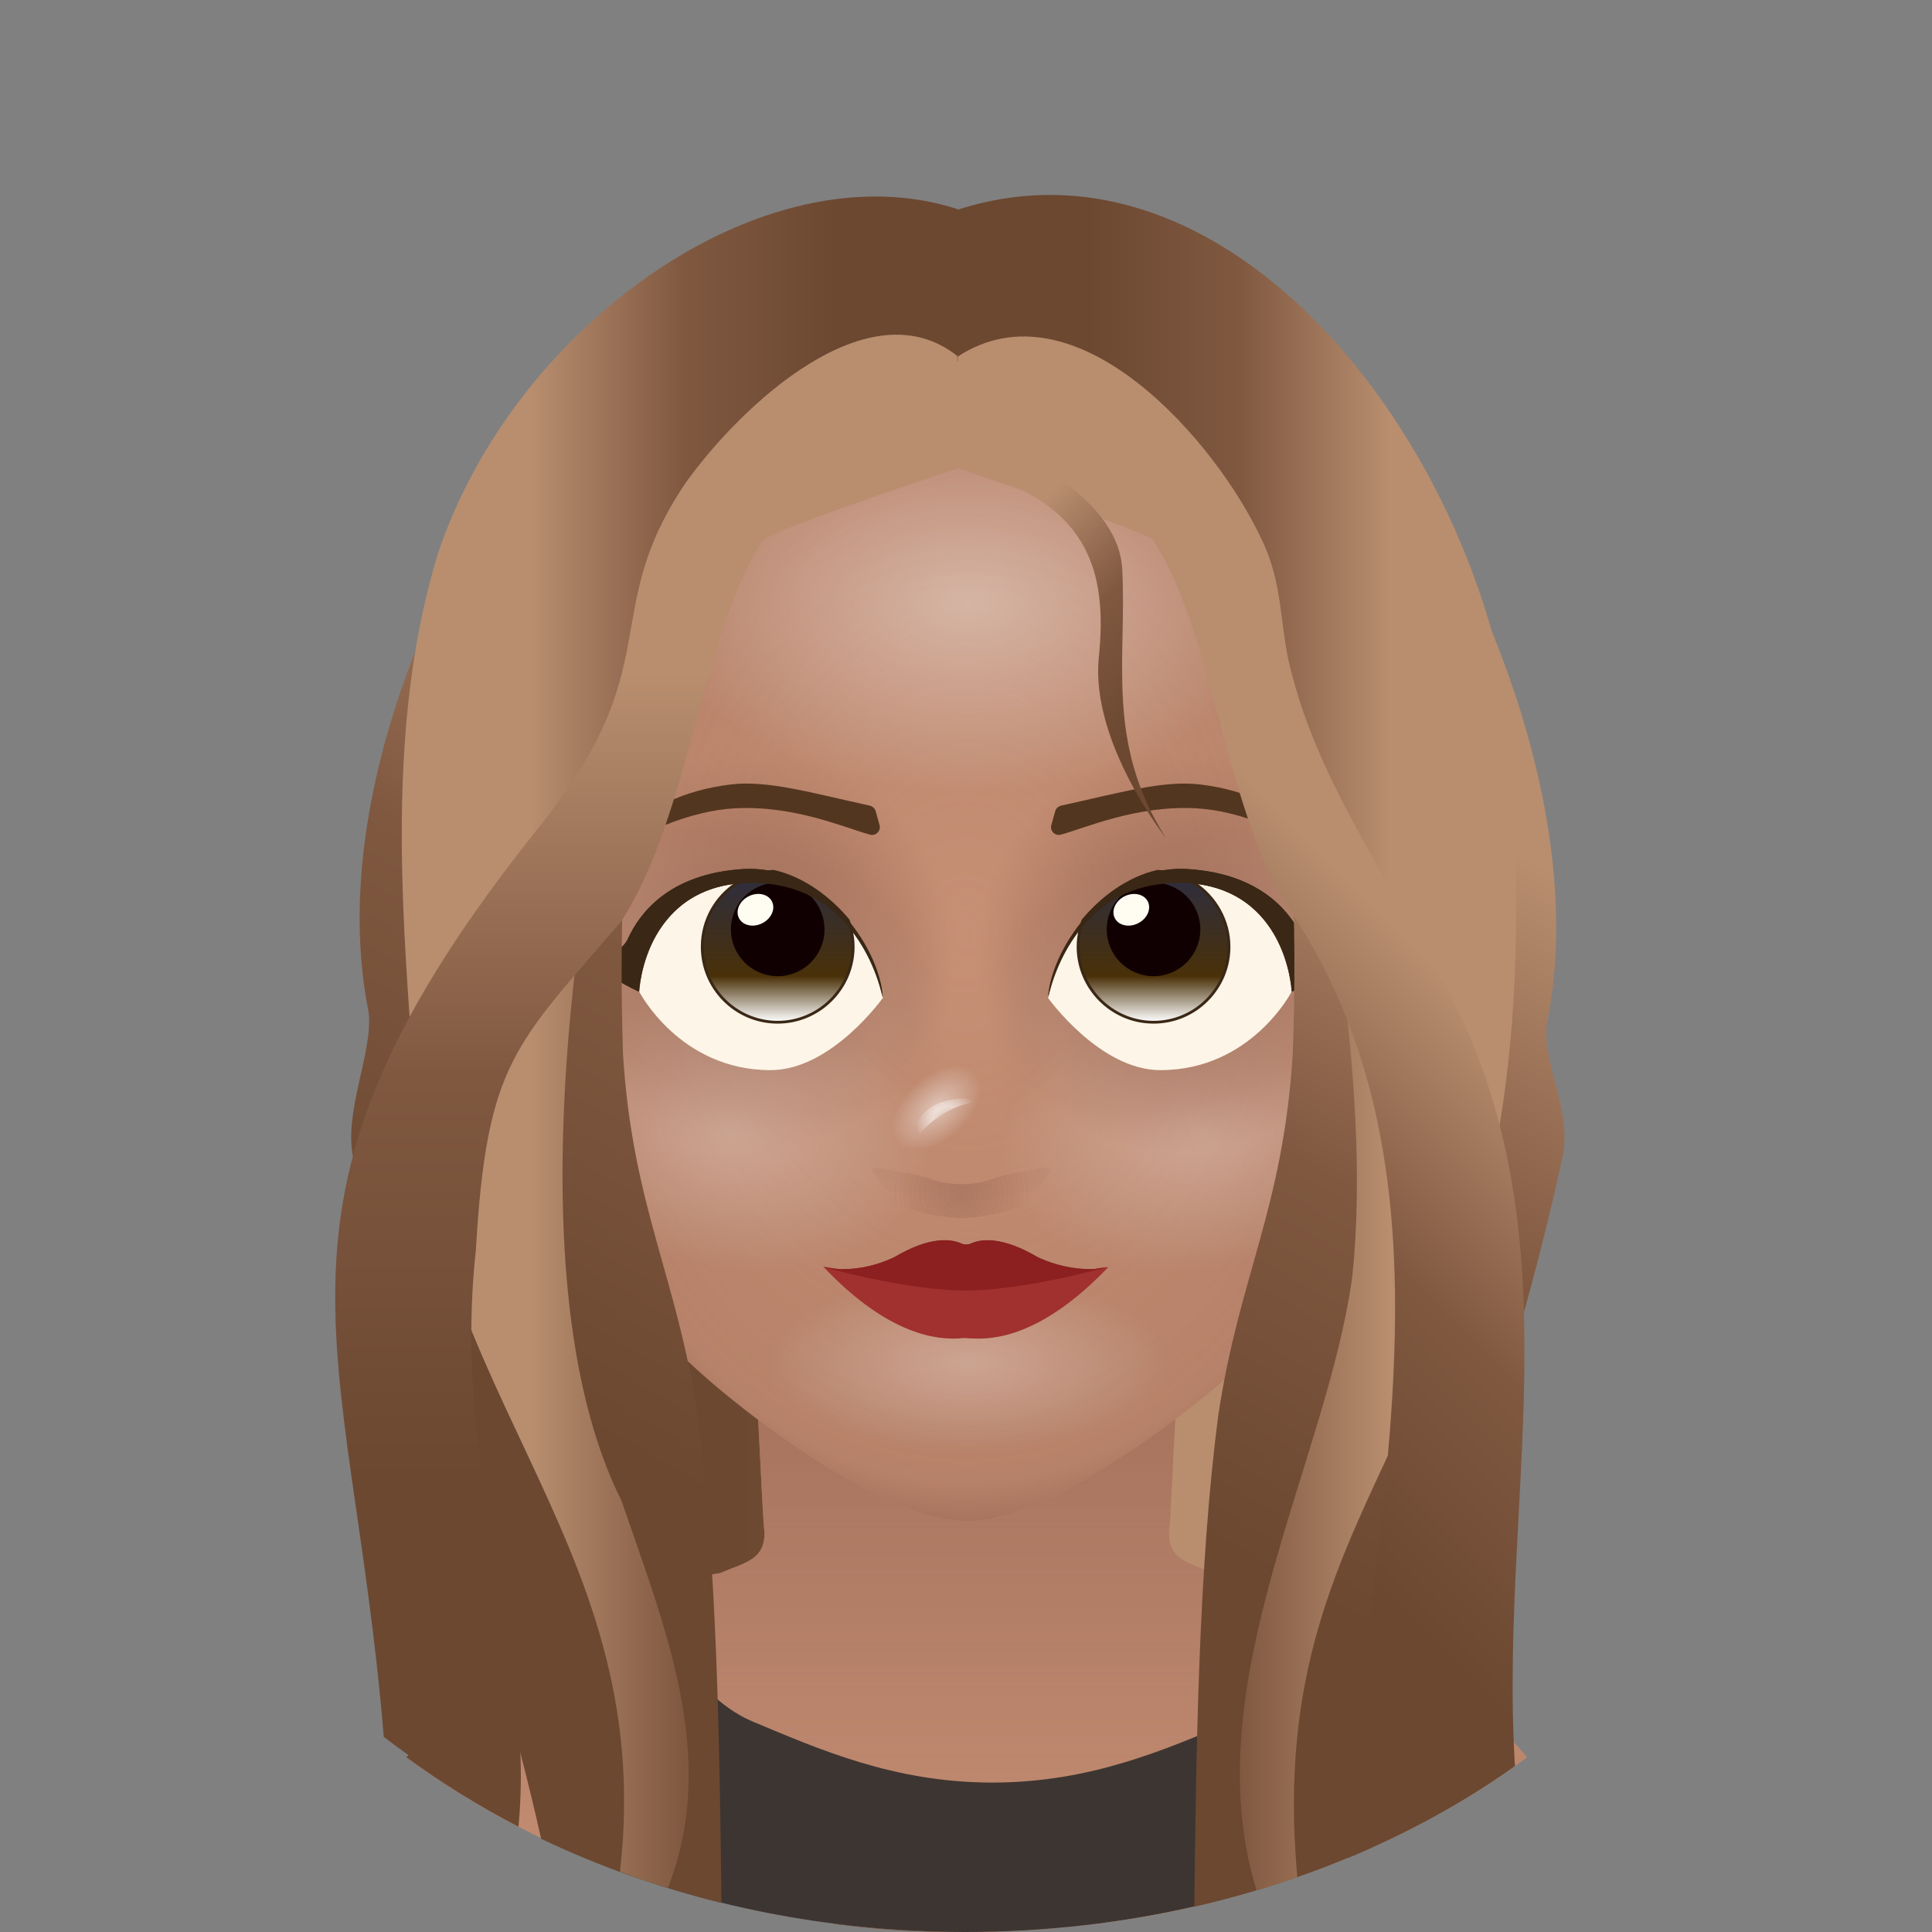 <?xml version="1.0" encoding="utf-8"?><svg xmlns="http://www.w3.org/2000/svg" viewBox="0 0 512 512"><rect x="0" y="0" width="512" height="512" fill="#808080" stroke="none"/><svg id="hair_b"><linearGradient id="PZVqD-2__a" x1="195.814" x2="310.165" y1="301.85" y2="301.85" gradientUnits="userSpaceOnUse"><stop offset="0" stop-color="#6c4831"/><stop offset=".5" stop-color="#805840"/><stop offset="1" stop-color="#b88e6f"/></linearGradient><path fill="url(#PZVqD-2__a)" d="M357.7 407.6c-.5 8.2-1.2 15.6-2.2 21.9-2.2 13.3-6.7 24.4-12.5 33.8-4 6.5-8.7 12.1-13.7 17-4 3.9-8.3 7.4-12.6 10.5-23.7 16.7-49.4 20.7-51.4 21h-.1c-.8 0-1.7.1-2.5.1-1.1 0-2.2 0-3.3.1s-2.2 0-3.3 0H248.4c-.8 0-1.6-.1-2.4-.1-.9 0-1.7-.1-2.6-.1h-.7c-7.2-.3-14.3-1-21.4-1.9-.1-.1-.2-.1-.3-.2-9-4.7-19.1-12.4-29.8-24.5-2.9-3.3-5.9-6.9-8.9-10.9-1.3-1.7-2.6-3.5-3.9-5.3-7.2-10.1-12.8-24.4-17.2-41.5-7.2-28.1-11.1-63.6-13-99.9-.4-7.7-.7-15.5-.9-23.2-.2-5.5-.3-10.9-.3-16.4-.1-7.9-.2-15.8-.2-23.5 0-18.6.4-36.3 1-52.2 1-29.2 2.5-52.2 3.2-62.9.3-4.3.5-6.6.5-6.6l5.8-2.9 24.3-11.9 12.4-6 20.1-9.8 32.6-16 5.9-2.9 1.3-.6 2-1 1.1.7 6.4 4.2 45.5 29.9 12.4 8.1 13.4 8.8 3.8 2.5s1.8 12.9 4.2 33.5c.5 4.4 1.1 9.1 1.7 14.2 1.4 12.2 3 26.2 4.5 41.1.8 7.3 1.5 14.9 2.2 22.7.5 5.8 1.1 11.6 1.6 17.5.1 1.3.2 2.7.3 4 1.1 13.1 2.1 26.5 3 39.6.5 7.2.9 14.4 1.2 21.4l.3 6c.9 22.9 1.1 44.2.2 61.7z"/></svg><svg id="head" x="0" y="0" version="1.1" xml:space="preserve"><style>.PZKp0__st0,.PZKp0__st2{fill:#c69075}.PZKp0__st2{opacity:.75;enable-background:new}</style><path d="M404.7 465.7C363 496.5 309.6 512 256.2 512c-53.4 0-106.8-15.5-148.5-46.3 19.2-23.4 65.7-46.6 83.1-48.8 6.8-2.9 11.8-3.5 11.8-10.7-1-9.3-1.7-47-4.6-57.8h116.4c-2.9 10.8-3.6 48.5-4.6 57.8 0 7.2 5 7.8 11.8 10.7 17.4 2.1 63.9 25.3 83.1 48.8z" class="PZKp0__st0"/><linearGradient id="PZKp0__SVGID_1_" x1="256.2" x2="256.2" y1="512" y2="348.35" gradientUnits="userSpaceOnUse"><stop offset="0" stop-color="#996652" stop-opacity="0"/><stop offset="1" stop-color="#996652"/></linearGradient><path fill="url(#PZKp0__SVGID_1_)" d="M404.7 465.7C363 496.5 309.6 512 256.2 512c-53.4 0-106.8-15.5-148.5-46.3 19.2-23.4 65.7-46.6 83.1-48.8 6.8-2.9 11.8-3.5 11.8-10.7-1-9.3-1.7-47-4.6-57.8h116.4c-2.9 10.8-3.6 48.5-4.6 57.8 0 7.2 5 7.8 11.8 10.7 17.4 2.1 63.9 25.3 83.1 48.8z" opacity=".8"/><path d="M129.9 259.9l5.1.7s1 29.9 2.5 32.3c1.5 2.5 5 12.7 7.6 8.9l-1-27.3-.6-16.3s-1.8-10.6-6.2-13c-4.1-2.4-8.9 3.4-7.4 14.7z" class="PZKp0__st2"/><path d="M130 260.6c.2 1.3.4 2.7.6 4.2 1.5-1.3 3.3-2.9 4.5-4.2 2.5-2.6 9.1 14 9.1 14l-.6-16.3s-1.8-10.6-6.2-13c-4.3-2.5-9.2 3.5-7.4 15.3z" class="PZKp0__st2"/><path d="M129.9 259.9c0 .2.1.5.1.7.2 1.3.4 2.7.6 4.2 1.5 12 2.6 29.1 3.6 31.6 1.1 2.8 7.5 14.7 9.4 13.9l1.9-.7-.3-7.7c-2.7 3.7-6.2-6.5-7.6-8.9-1.2-2-.1-20.4.4-28.1.1-1.9-1.2-3.6-3.1-4l-5-1zM380.9 266l-5.1.7s-1 29.9-2.5 32.3c-1.5 2.5-5 12.7-7.6 8.9l1-27.3.6-16.3s1.8-10.6 6.2-13c4.1-2.3 8.9 3.5 7.4 14.7z" class="PZKp0__st2"/><path d="M380.8 266.8c-.2 1.3-.4 2.7-.6 4.2-1.5-1.3-3.3-2.9-4.5-4.2-2.5-2.6-9.1 14-9.1 14l.6-16.3s1.8-10.6 6.2-13c4.3-2.5 9.2 3.5 7.4 15.3z" class="PZKp0__st2"/><path d="M380.9 266c0 .2-.1.5-.1.7-.2 1.3-.4 2.7-.6 4.2-1.5 12-2.6 29.1-3.6 31.6-1.1 2.8-7.5 14.7-9.4 13.9l-1.9-.7.3-7.7c2.7 3.7 6.2-6.5 7.6-8.9 1.2-2 .1-20.4-.4-28.1-.1-1.9 1.2-3.6 3.1-4l5-1z" class="PZKp0__st2"/><radialGradient id="PZKp0__SVGID_2_" cx="1113.571" cy="-110.348" r="21.85" gradientTransform="matrix(-.726 0 0 1 945.394 384)" gradientUnits="userSpaceOnUse"><stop offset="0" stop-color="#996652" stop-opacity="0"/><stop offset=".519" stop-color="#996652" stop-opacity=".458"/><stop offset="1" stop-color="#996652"/></radialGradient><path fill="url(#PZKp0__SVGID_2_)" d="M129.9 259.9l5.1.7s1 29.9 2.5 32.3c1.5 2.5 5 12.7 7.6 8.9l-1-27.3-.6-16.3s-1.8-10.6-6.2-13c-4.1-2.4-8.9 3.4-7.4 14.7z" opacity=".75"/><radialGradient id="PZKp0__SVGID_3_" cx="1114.27" cy="-124.382" r="12.71" gradientTransform="matrix(-.726 0 0 1 945.394 384)" gradientUnits="userSpaceOnUse"><stop offset="0" stop-color="#996652" stop-opacity="0"/><stop offset=".519" stop-color="#996652" stop-opacity=".458"/><stop offset="1" stop-color="#996652"/></radialGradient><path fill="url(#PZKp0__SVGID_3_)" d="M130 260.6c.2 1.3.4 2.7.6 4.2 1.5-1.3 3.3-2.9 4.5-4.2 2.5-2.6 9.1 14 9.1 14l-.6-16.3s-1.8-10.6-6.2-13c-4.3-2.5-9.2 3.5-7.4 15.3z" opacity=".75"/><radialGradient id="PZKp0__SVGID_4_" cx="1113.179" cy="-98.881" r="19.406" gradientTransform="matrix(-.726 0 0 1 945.394 384)" gradientUnits="userSpaceOnUse"><stop offset="0" stop-color="#996652" stop-opacity="0"/><stop offset=".519" stop-color="#996652" stop-opacity=".458"/><stop offset="1" stop-color="#996652"/></radialGradient><path fill="url(#PZKp0__SVGID_4_)" d="M129.9 259.9c0 .2.1.5.1.7.2 1.3.4 2.7.6 4.2 1.5 12 2.6 29.1 3.6 31.6 1.1 2.8 7.5 14.7 9.4 13.9l1.9-.7-.3-7.7c-2.7 3.7-6.2-6.5-7.6-8.9-1.2-2-.1-20.4.4-28.1.1-1.9-1.2-3.6-3.1-4l-5-1z" opacity=".75"/><radialGradient id="PZKp0__SVGID_5_" cx="240.134" cy="-104.137" r="21.847" gradientTransform="matrix(.726 0 0 1 199.179 384)" gradientUnits="userSpaceOnUse"><stop offset="0" stop-color="#996652" stop-opacity="0"/><stop offset=".519" stop-color="#996652" stop-opacity=".458"/><stop offset="1" stop-color="#996652"/></radialGradient><path fill="url(#PZKp0__SVGID_5_)" d="M380.9 266l-5.1.7s-1 29.9-2.5 32.3c-1.5 2.5-5 12.7-7.6 8.9l1-27.3.6-16.3s1.8-10.6 6.2-13c4.1-2.3 8.9 3.5 7.4 14.7z" opacity=".75"/><radialGradient id="PZKp0__SVGID_6_" cx="240.832" cy="-118.192" r="12.71" gradientTransform="matrix(.726 0 0 1 199.179 384)" gradientUnits="userSpaceOnUse"><stop offset="0" stop-color="#996652" stop-opacity="0"/><stop offset=".519" stop-color="#996652" stop-opacity=".458"/><stop offset="1" stop-color="#996652"/></radialGradient><path fill="url(#PZKp0__SVGID_6_)" d="M380.8 266.8c-.2 1.3-.4 2.7-.6 4.2-1.5-1.3-3.3-2.9-4.5-4.2-2.5-2.6-9.1 14-9.1 14l.6-16.3s1.8-10.6 6.2-13c4.3-2.5 9.2 3.5 7.4 15.3z" opacity=".75"/><radialGradient id="PZKp0__SVGID_7_" cx="239.741" cy="-92.726" r="19.383" gradientTransform="matrix(.726 0 0 1 199.179 384)" gradientUnits="userSpaceOnUse"><stop offset="0" stop-color="#996652" stop-opacity="0"/><stop offset=".519" stop-color="#996652" stop-opacity=".458"/><stop offset="1" stop-color="#996652"/></radialGradient><path fill="url(#PZKp0__SVGID_7_)" d="M380.9 266c0 .2-.1.5-.1.7-.2 1.3-.4 2.7-.6 4.2-1.5 12-2.6 29.1-3.6 31.6-1.1 2.8-7.5 14.7-9.4 13.9l-1.9-.7.3-7.7c2.7 3.7 6.2-6.5 7.6-8.9 1.2-2 .1-20.4-.4-28.1-.1-1.9 1.2-3.6 3.1-4l5-1z" opacity=".75"/><path d="M369 238c.1 2.4.2 4.8.3 7.3-.1 4.7-.2 8.5-.4 11.7-.7 12.5-1.9 15.9-.9 34.2.9 16.5-4.6 31.3-14.4 44.8-6.5 8.9-14.7 17.3-24.2 25.2-19.6 18.3-55.8 42.9-73.3 41.8-17.5 1.1-53.7-23.5-73.3-41.8-9.5-7.9-17.8-16.3-24.2-25.2-9.7-13.5-15.3-28.2-14.4-44.7 1.3-23-1-22.5-1.3-45.9.7-13 .4-24.1-.1-34-1.3-26.6-3.4-44.4 11.5-67C177.4 109.3 216.7 92 256 92h.2c39.3 0 78.6 17.3 101.7 52.3 16.8 25.3 12 44.6 11.1 77.2-.1 5.2-.2 10.6 0 16.5z" class="PZKp0__st0"/><radialGradient id="PZKp0__SVGID_8_" cx="256.105" cy="-60.736" r="120.704" gradientTransform="matrix(1 0 0 1.31 0 327.088)" gradientUnits="userSpaceOnUse"><stop offset="0" stop-color="#996652" stop-opacity="0"/><stop offset=".79" stop-color="#996652" stop-opacity=".393"/><stop offset=".92" stop-color="#996652" stop-opacity=".458"/><stop offset="1" stop-color="#996652"/></radialGradient><path fill="url(#PZKp0__SVGID_8_)" d="M369 238c.1 2.4.2 4.8.3 7.3-.1 4.7-.2 8.5-.4 11.7-.7 12.5-1.9 15.9-.9 34.2.9 16.5-4.6 31.3-14.4 44.8-6.5 8.9-14.7 17.3-24.2 25.2-19.6 18.3-55.8 42.9-73.3 41.8-17.5 1.1-53.7-23.5-73.3-41.8-9.5-7.9-17.8-16.3-24.2-25.2-9.7-13.5-15.3-28.2-14.4-44.7 1.3-23-1-22.5-1.3-45.9.7-13 .4-24.1-.1-34-1.3-26.6-3.4-44.4 11.5-67C177.4 109.3 216.7 92 256 92h.2c39.3 0 78.6 17.3 101.7 52.3 16.8 25.3 12 44.6 11.1 77.2-.1 5.2-.2 10.6 0 16.5z" opacity=".75"/><radialGradient id="PZKp0__SVGID_9_" cx="256.6" cy="-452.67" r="82.478" gradientTransform="matrix(1 0 0 .617 0 438.733)" gradientUnits="userSpaceOnUse"><stop offset="0" stop-color="#fff" stop-opacity=".5"/><stop offset="1" stop-color="#fff" stop-opacity="0"/></radialGradient><ellipse cx="256.6" cy="159.3" fill="url(#PZKp0__SVGID_9_)" opacity=".75" rx="82.5" ry="50.9"/><radialGradient id="PZKp0__SVGID_10_" cx="376.707" cy="-322.306" r="53.903" gradientTransform="matrix(1 0 0 .438 -120.107 502.705)" gradientUnits="userSpaceOnUse"><stop offset="0" stop-color="#fff" stop-opacity=".5"/><stop offset="1" stop-color="#fff" stop-opacity="0"/></radialGradient><ellipse cx="256.6" cy="361.6" fill="url(#PZKp0__SVGID_10_)" fill-opacity=".7" opacity=".75" rx="53.9" ry="23.6"/><radialGradient id="PZKp0__SVGID_11_" cx="468.149" cy="-369.395" r="53.908" gradientTransform="matrix(.989 -.151 .102 .666 -106.95 616.953)" gradientUnits="userSpaceOnUse"><stop offset="0" stop-color="#fff" stop-opacity=".5"/><stop offset="1" stop-color="#fff" stop-opacity="0"/></radialGradient><path fill="url(#PZKp0__SVGID_11_)" fill-opacity=".7" d="M312.7 264.3c29.4-4.5 55.7 7.9 58.8 27.7 3 19.8-18.4 39.5-47.8 44s-55.7-7.9-58.8-27.7c-3-19.7 18.4-39.5 47.8-44z" opacity=".75"/><radialGradient id="PZKp0__SVGID_12_" cx="475.3" cy="-449.855" r="53.854" gradientTransform="matrix(.935 -.355 .219 .577 -31.008 685.79)" gradientUnits="userSpaceOnUse"><stop offset="0" stop-color="#fff" stop-opacity=".5"/><stop offset="1" stop-color="#fff" stop-opacity="0"/></radialGradient><path fill="url(#PZKp0__SVGID_12_)" fill-opacity=".7" d="M365 238.2c6.5 17.2-10.7 39.7-38.5 50.2-27.8 10.6-55.7 5.2-62.2-11.9-6.5-17.2 10.7-39.7 38.5-50.2s55.7-5.3 62.2 11.9z" opacity=".75"/><radialGradient id="PZKp0__SVGID_13_" cx="1070.695" cy="-83.228" r="53.854" gradientTransform="matrix(-.935 -.355 -.219 .577 1179.984 685.79)" gradientUnits="userSpaceOnUse"><stop offset="0" stop-color="#fff" stop-opacity=".5"/><stop offset="1" stop-color="#fff" stop-opacity="0"/></radialGradient><path fill="url(#PZKp0__SVGID_13_)" fill-opacity=".7" d="M147 238.2c-6.5 17.2 10.7 39.7 38.5 50.2s55.7 5.2 62.2-11.9c6.5-17.2-10.7-39.7-38.5-50.2s-55.7-5.3-62.2 11.9z" opacity=".75"/><radialGradient id="PZKp0__SVGID_14_" cx="199.35" cy="-131.46" r="53.474" gradientTransform="translate(0 384)" gradientUnits="userSpaceOnUse"><stop offset=".01" stop-color="#996652"/><stop offset="1" stop-color="#996652" stop-opacity="0"/></radialGradient><path fill="url(#PZKp0__SVGID_14_)" d="M256 205.4v108l-.1.1c-3.4 4.8-7.6 8.3-12.9 10-27.1 2.6-57.5 8.2-84.4 12.5-9.7-13.5-15.3-28.2-14.4-44.7 1.3-23-1-22.5-1.3-45.9.7-13 .4-24.1-.1-34 0-9-.1-17.6-.1-25.6 24.7-25.9 56.7-17.8 84.3-2 11.4 5.7 21.5 12.1 28.9 21.5 0 0 .1 0 .1.1z"/><radialGradient id="PZKp0__SVGID_15_" cx="312.45" cy="-131.51" r="53.452" gradientTransform="translate(0 384)" gradientUnits="userSpaceOnUse"><stop offset=".01" stop-color="#996652"/><stop offset="1" stop-color="#996652" stop-opacity="0"/></radialGradient><path fill="url(#PZKp0__SVGID_15_)" d="M369.1 185.7c0 10.3-.1 21.8-.1 33.7V238c0 5.9 0 11.7-.1 17.5v1.5c-.7 12.5-1.9 15.9-.9 34.2.9 16.5-4.6 31.3-14.4 44.8-27-4.2-57.5-9.8-84.8-12.5-5.3-1.7-9.5-5.2-12.9-10l-.1-.1v-108c0-.1.1-.1.1-.2 7.4-9.4 17.5-15.8 28.9-21.5 27.6-15.8 59.6-23.9 84.3 2z"/><radialGradient id="PZKp0__SVGID_16_" cx="847.724" cy="-283.159" r="53.885" gradientTransform="matrix(-.989 -.151 -.102 .666 1003.15 616.953)" gradientUnits="userSpaceOnUse"><stop offset="0" stop-color="#fff" stop-opacity=".5"/><stop offset="1" stop-color="#fff" stop-opacity="0"/></radialGradient><path fill="url(#PZKp0__SVGID_16_)" fill-opacity=".7" d="M247.3 308.4c-3 19.8-29.3 32.2-58.8 27.7-29.4-4.5-50.8-24.2-47.8-44s29.3-32.2 58.8-27.7 50.8 24.2 47.8 44z" opacity=".75"/></svg><svg id="clothes_f"><path fill="#3d3531" d="M375.2 483.9c-36 18.7-77.6 28.1-119.2 28.1-33.4 0-66.7-6-97.2-18.1-.5-.2-1.1-.4-1.6-.7-2.7-1.1-5.5-2.3-8.2-3.6 0 0 8.7-18.9-2.5-54.4l23.7-11.9s11.8 25.6 29.2 32.9c17.5 7.3 37.4 16.2 63.6 16.2s46.1-8.9 63.6-16.2c12.6-5.2 22.2-20 26.6-27.8 8 4 16.4 8.8 24.3 14-5.4 20.3-3.9 34.3-2.3 41.5z"/></svg><svg id="mouth"><path fill="#7a2b22" d="M290 336.3c-.3 0-.6.1-.9.1-9.4 1.4-29.5 5-33.1 5-3.6 0-23.7-3.6-33.1-5-.3-.1-.6-.1-.9-.1 3.4.2 8.8-.2 15-3.1 9.7-5.8 15.3-4.7 17.7-3.7.9.4 1.9.4 2.8 0 2.4-1 7.9-2 17.6 3.7 6.1 2.8 11.5 3.2 14.9 3.1z"/><path fill="#a0312e" d="M293.8 335.7c-17.7 18.6-30.6 19.3-36 19-.6 0-1.2 0-1.8-.1-.6 0-1.2 0-1.8.1-5.4.3-18.4-.4-36-19 0 0 1.5.2 3.9.6.3 0 .6.1.9.1 9.4 1.3 29.5 4.1 33.1 4 3.6 0 23.7-2.7 33.1-4 .3-.1.6-.1.9-.1 1.7-.2 2.9-.4 3.5-.5.1-.1.2-.1.2-.1z"/><path fill="#8c1f1f" d="M290 336.3c-3.4.2-8.8-.2-15-3.1-9.7-5.8-15.2-4.8-17.6-3.7-.9.4-1.9.4-2.8 0-2.4-1.1-7.9-2.1-17.7 3.7-6.2 2.9-11.6 3.3-15 3.1-2.4-.3-3.9-.6-3.9-.6s22.1 6.3 37.7 6.3c14.9 0 35.6-5.6 37.6-6.2-.4 0-1.6.2-3.3.5z"/></svg><svg id="jewelry"><path fill="#b8e9f4" d="M140.4 335.4c-6.1 0-5.4-9-5.4-9l3.3-19.6c.4-2.4 3.9-2.4 4.3 0l3.3 19.6c-.1-.1.6 9-5.5 9z"/><path fill="none" stroke="#fff" stroke-miterlimit="10" d="M138.9 313.5L137 327s-.6 4.8 2.8 6.2"/><g><path fill="#b8e9f4" d="M372 335.4c-6.1 0-5.4-9-5.4-9l3.3-19.6c.4-2.4 3.9-2.4 4.3 0l3.3 19.6c-.1-.1.5 9-5.5 9z"/><path fill="none" stroke="#fff" stroke-miterlimit="10" d="M370.5 313.5l-1.9 13.5s-.6 4.8 2.8 6.2"/></g></svg><svg id="nose"><radialGradient id="P7Wp9__a" cx="146.119" cy="-1222.279" r="50.446" gradientTransform="matrix(-.055 .634 .203 .018 528.939 195.92)" gradientUnits="userSpaceOnUse"><stop offset=".01" stop-color="#996652"/><stop offset=".863" stop-color="#996652" stop-opacity=".138"/><stop offset="1" stop-color="#996652" stop-opacity="0"/></radialGradient><path fill="url(#P7Wp9__a)" fill-opacity=".33" d="M267.7 296.7c-2.4 0-4.4-3-4.9-7.5-.9-7.9-1.8-20.5-.4-30.2 1.4-9.4 4.8-16.1 7.2-19.8 1.5-2.3 3.4-3.2 5.1-2.4 2.5 1.2 6.1 3.1 6.8 4.5.8 1.6 1.2 29.9-.5 45.5-.6 5.7-3.3 10.2-6.2 10.3l-7.1-.4z" opacity=".4"/><radialGradient id="P7Wp9__b" cx="76.623" cy="1261.033" r="50.451" gradientTransform="matrix(.055 .634 -.203 .018 492.144 195.756)" gradientUnits="userSpaceOnUse"><stop offset=".01" stop-color="#996652"/><stop offset=".863" stop-color="#996652" stop-opacity=".138"/><stop offset="1" stop-color="#996652" stop-opacity="0"/></radialGradient><path fill="url(#P7Wp9__b)" fill-opacity=".33" d="M244.6 296.7c2.4 0 4.4-3 4.9-7.5.9-7.9 1.8-20.5.4-30.2-1.4-9.4-4.8-16.1-7.2-19.8-1.5-2.3-3.4-3.2-5.1-2.4-2.5 1.2-6.1 3.1-6.8 4.5-.8 1.6-1.2 29.9.5 45.5.6 5.7 3.3 10.2 6.2 10.3l7.1-.4z" opacity=".4"/><radialGradient id="P7Wp9__c" cx="251.4" cy="41.581" r="8.665" gradientTransform="translate(0 256)" gradientUnits="userSpaceOnUse"><stop offset="0" stop-color="#fff" stop-opacity="0"/><stop offset=".5" stop-color="#fff" stop-opacity=".5"/><stop offset="1" stop-color="#fff" stop-opacity="0"/></radialGradient><path fill="url(#P7Wp9__c)" d="M241 304s7.1-12.2 20.8-12.2c0 0-18.9-5.1-20.8 12.2z"/><radialGradient id="P7Wp9__d" cx="497.481" cy="-229.46" r="13.834" gradientTransform="matrix(.745 -.667 .412 .46 -27.886 730.978)" gradientUnits="userSpaceOnUse"><stop offset="0" stop-color="#fff" stop-opacity=".5"/><stop offset="1" stop-color="#fff" stop-opacity="0"/></radialGradient><path fill="url(#P7Wp9__d)" d="M258.3 284.2c3.2 3.5 1.1 10.5-4.6 15.6-5.7 5.1-12.9 6.4-16 2.9-3.2-3.5-1.1-10.5 4.6-15.6s12.9-6.4 16-2.9z"/><radialGradient id="P7Wp9__e" cx="254.752" cy="60.243" r="17.926" gradientTransform="translate(0 256)" gradientUnits="userSpaceOnUse"><stop offset=".01" stop-color="#996652"/><stop offset=".987" stop-color="#996652" stop-opacity=".013"/><stop offset="1" stop-color="#996652" stop-opacity="0"/></radialGradient><path fill="url(#P7Wp9__e)" fill-opacity=".33" d="M279 311.3c-1 1.4-3.2 7.1-5.3 7.6-2.2.5-4.4 1.1-6.3 1.8-4.4 1.8-12.7 2.2-12.7 2.2s-8.3-.5-12.7-2.2c-1.9-.8-4-1.4-6.3-1.8-2-.4-4.3-6.2-5.2-7.6-.4-.5-.1-1 .5-1.4.8-.5 2.2-.6 3.5-.3 1.3.4 2.9.8 4.9 1.1 2.8.4 5.4 1.1 7.8 1.9 1.7.6 4.2 1.2 7.6 1.2s5.9-.6 7.6-1.2c2.4-.9 4.9-1.6 7.8-1.9 2-.3 3.6-.7 4.9-1.1s2.7-.2 3.5.3c.5.4.8.9.4 1.4z" opacity=".4"/><radialGradient id="P7Wp9__f" cx="254.752" cy="60.243" r="17.926" gradientTransform="translate(0 256)" gradientUnits="userSpaceOnUse"><stop offset=".01" stop-color="#996652"/><stop offset=".987" stop-color="#996652" stop-opacity=".013"/><stop offset="1" stop-color="#996652" stop-opacity="0"/></radialGradient><path fill="url(#P7Wp9__f)" fill-opacity=".33" d="M279 311.3c-1 1.4-3.2 7.1-5.3 7.6-2.2.5-4.4 1.1-6.3 1.8-4.4 1.8-12.7 2.2-12.7 2.2s-8.3-.5-12.7-2.2c-1.9-.8-4-1.4-6.3-1.8-2-.4-4.3-6.2-5.2-7.6-.4-.5-.1-1 .5-1.4.8-.5 2.2-.6 3.5-.3 1.3.4 2.9.8 4.9 1.1 2.8.4 5.4 1.1 7.8 1.9 1.7.6 4.2 1.2 7.6 1.2s5.9-.6 7.6-1.2c2.4-.9 4.9-1.6 7.8-1.9 2-.3 3.6-.7 4.9-1.1s2.7-.2 3.5.3c.5.4.8.9.4 1.4z" opacity=".4"/><radialGradient id="P7Wp9__g" cx="254.752" cy="60.243" r="17.926" gradientTransform="translate(0 256)" gradientUnits="userSpaceOnUse"><stop offset=".01" stop-color="#996652"/><stop offset=".987" stop-color="#996652" stop-opacity=".013"/><stop offset="1" stop-color="#996652" stop-opacity="0"/></radialGradient><path fill="url(#P7Wp9__g)" fill-opacity=".33" d="M279 311.3c-1 1.4-3.2 7.1-5.3 7.6-2.2.5-4.4 1.1-6.3 1.8-4.4 1.8-12.7 2.2-12.7 2.2s-8.3-.5-12.7-2.2c-1.9-.8-4-1.4-6.3-1.8-2-.4-4.3-6.2-5.2-7.6-.4-.5-.1-1 .5-1.4.8-.5 2.2-.6 3.5-.3 1.3.4 2.9.8 4.9 1.1 2.8.4 5.4 1.1 7.8 1.9 1.7.6 4.2 1.2 7.6 1.2s5.9-.6 7.6-1.2c2.4-.9 4.9-1.6 7.8-1.9 2-.3 3.6-.7 4.9-1.1s2.7-.2 3.5.3c.5.4.8.9.4 1.4z" opacity=".4"/><radialGradient id="P7Wp9__h" cx="254.752" cy="60.243" r="17.926" gradientTransform="translate(0 256)" gradientUnits="userSpaceOnUse"><stop offset=".01" stop-color="#996652"/><stop offset=".987" stop-color="#996652" stop-opacity=".013"/><stop offset="1" stop-color="#996652" stop-opacity="0"/></radialGradient><path fill="url(#P7Wp9__h)" fill-opacity=".33" d="M279 311.3c-1 1.4-3.2 7.1-5.3 7.6-2.2.5-4.4 1.1-6.3 1.8-4.4 1.8-12.7 2.2-12.7 2.2s-8.3-.5-12.7-2.2c-1.9-.8-4-1.4-6.3-1.8-2-.4-4.3-6.2-5.2-7.6-.4-.5-.1-1 .5-1.4.8-.5 2.2-.6 3.5-.3 1.3.4 2.9.8 4.9 1.1 2.8.4 5.4 1.1 7.8 1.9 1.7.6 4.2 1.2 7.6 1.2s5.9-.6 7.6-1.2c2.4-.9 4.9-1.6 7.8-1.9 2-.3 3.6-.7 4.9-1.1s2.7-.2 3.5.3c.5.4.8.9.4 1.4z" opacity=".4"/><linearGradient id="P7Wp9__i" x1="254.7" x2="254.7" y1="53.487" y2="62.94" gradientTransform="translate(0 256)" gradientUnits="userSpaceOnUse"><stop offset=".01" stop-color="#996652"/><stop offset=".987" stop-color="#996652" stop-opacity=".013"/><stop offset="1" stop-color="#996652" stop-opacity="0"/></linearGradient><path fill="url(#P7Wp9__i)" fill-opacity=".33" d="M278.5 310c-1.1 1.7-3 5.3-4.8 5.6-2.2.4-4.4.9-6.3 1.5-4.4 1.5-12.7 1.9-12.7 1.9s-8.3-.4-12.7-1.9c-1.9-.6-4-1.1-6.3-1.5-1.7-.3-3.6-3.9-4.8-5.6.8-.5 2.2-.6 3.5-.3 1.3.4 2.9.8 4.9 1.1 2.8.4 5.4 1.1 7.8 1.9 1.7.6 4.2 1.2 7.6 1.2s5.9-.6 7.6-1.2c2.4-.9 4.9-1.6 7.8-1.9 2-.3 3.6-.7 4.9-1.1 1.3-.4 2.7-.2 3.5.3z" opacity=".4"/></svg><svg id="makeup"/><svg id="eyes" x="0" y="0" version="1.1" xml:space="preserve"><style>.P782l__st3{fill:#3a2715}.P782l__st8{fill:#fcf5e8}.P782l__st10{fill:#110001}.P782l__st11{fill:#fffcf2}</style><g id="P782l__eyes_5_"><g id="P782l__Eye_5_"><path d="M277.7 264.4s5.5-30.5 34.4-30.5 30.2 28.9 30.2 28.9-10.7 20.8-34.8 20.8c-16.1 0-29.8-19.2-29.8-19.2z" class="P782l__st8"/><path d="M277.7 264.4s5.5-30.5 34.4-30.5c14 0 21.5 6.8 25.6 13.8 4.3 7.4 4.6 15.1 4.6 15.1s11.6-5.1 13.5-10.4c0 0-7.9 2.4-10.8-3.9-2.9-6.2-10.5-17-30.5-18.2-19.9-1.3-35.7 19.8-36.8 34.1z" class="P782l__st3"/><linearGradient id="P782l__SVGID_3_" x1="305.675" x2="305.675" y1="270.87" y2="230.94" gradientUnits="userSpaceOnUse"><stop offset=".001" stop-color="#fff"/><stop offset=".304" stop-color="#493008"/><stop offset="1" stop-color="#2d2e42"/></linearGradient><path fill="url(#P782l__SVGID_3_)" stroke="#3a2715" stroke-miterlimit="10" stroke-width=".738" d="M325.7 250.9c0 11-8.9 20-20 20-11 0-20-9-20-20 0-1.6.2-3.2.6-4.7.2-.8.4-1.5.7-2.3 5.1-6.1 12-11.2 19.8-13 3.6.2 7 1.3 9.8 3.2 5.4 3.6 9.1 9.8 9.1 16.8z"/><circle cx="305.7" cy="246.3" r="12.4" class="P782l__st10"/><ellipse cx="299.8" cy="241.1" class="P782l__st11" rx="4.9" ry="4" transform="rotate(-26.76 299.812 241.091)"/><path d="M355.9 252.4c-1.9 5.3-13.5 10.4-13.5 10.4s-.4-7.7-4.6-15.1c-3.6-6.2-10-12.3-21.2-13.5-1.4-.2-2.9-.2-4.4-.2-12.6 0-20.7 5.8-25.9 12.3-6.8 8.5-8.5 18.2-8.5 18.2.5-6.4 3.8-14 9.2-20.5 5.1-6.1 12-11.2 19.8-13 2.5-.6 5.2-.8 7.9-.7 20 1.2 27.6 12 30.5 18.2 2.8 6.2 10.7 3.9 10.7 3.9z" class="P782l__st3"/></g><g id="P782l__Eye_4_"><path d="M234 264.4s-5.5-30.5-34.4-30.5-30.2 28.9-30.2 28.9 10.7 20.8 34.8 20.8c16.2 0 29.8-19.2 29.8-19.2z" class="P782l__st8"/><path d="M234 264.4s-5.5-30.5-34.4-30.5c-14 0-21.5 6.8-25.6 13.8-4.3 7.4-4.6 15.1-4.6 15.1s-11.6-5.1-13.5-10.4c0 0 7.9 2.4 10.8-3.9 2.9-6.2 10.5-17 30.5-18.2s35.8 19.8 36.8 34.1z" class="P782l__st3"/><linearGradient id="P782l__SVGID_4_" x1="-226.325" x2="-226.325" y1="270.87" y2="230.94" gradientTransform="matrix(-1 0 0 1 -20.26 0)" gradientUnits="userSpaceOnUse"><stop offset=".001" stop-color="#fff"/><stop offset=".304" stop-color="#493008"/><stop offset="1" stop-color="#2d2e42"/></linearGradient><path fill="url(#P782l__SVGID_4_)" stroke="#3a2715" stroke-miterlimit="10" stroke-width=".738" d="M186.1 250.9c0 11 8.9 20 20 20 11 0 20-9 20-20 0-1.6-.2-3.2-.6-4.7-.2-.8-.4-1.5-.7-2.3-5.1-6.1-12-11.2-19.8-13-3.6.2-7 1.3-9.8 3.2-5.5 3.6-9.1 9.8-9.1 16.8z"/><circle cx="206.1" cy="246.3" r="12.4" class="P782l__st10"/><ellipse cx="200.2" cy="241.1" class="P782l__st11" rx="4.9" ry="4" transform="rotate(-26.76 200.196 241.098)"/><path d="M155.8 252.4c1.9 5.3 13.5 10.4 13.5 10.4s.4-7.7 4.6-15.1c3.6-6.2 10-12.3 21.2-13.5 1.4-.2 2.9-.2 4.4-.2 12.6 0 20.7 5.8 25.9 12.3 6.8 8.5 8.5 18.2 8.5 18.2-.5-6.4-3.8-14-9.2-20.5-5.1-6.1-12-11.2-19.8-13-2.5-.6-5.2-.8-7.9-.7-20 1.2-27.6 12-30.5 18.2-2.7 6.2-10.7 3.9-10.7 3.9z" class="P782l__st3"/></g></g></svg><svg id="eyebrows"><path fill="#53361f" d="M279.6 215.1l-1 3.6c-.4 1.5 1 2.9 2.5 2.5 6.4-1.7 19.9-7.8 35.7-7 11.9.6 25.5 6.5 35.9 13.9 0 0-8.8-17.1-34.6-20.2-9.8-1.2-21.3 2.2-36.9 5.6-.8.2-1.4.8-1.6 1.6zM232.1 215.1l1 3.6c.4 1.5-1 2.9-2.5 2.5-6.4-1.7-19.9-7.8-35.7-7-11.9.6-25.5 6.5-35.9 13.9 0 0 8.8-17.1 34.6-20.2 9.8-1.2 21.3 2.2 36.9 5.6.8.2 1.4.8 1.6 1.6z"/></svg><svg id="hair_f"><linearGradient id="PZVqD__a" x1="132.669" x2="248.095" y1="366.485" y2="166.56" gradientUnits="userSpaceOnUse"><stop offset="0" stop-color="#6c4831"/><stop offset=".5" stop-color="#805840"/><stop offset="1" stop-color="#b88e6f"/></linearGradient><path fill="url(#PZVqD__a)" d="M253.9 57.7v30.9c-86.7 4.2-90.9 122.7-88.8 190.7 2.5 40.4 14.3 59 19.7 95.5 5.3 39.6 5.9 88.5 6.4 129.5-16.5-4.1-32.5-9.7-47.8-17-12.9-58.4-36.9-120.3-49.8-180.6-2.6-12 5.3-27.9 4.1-38.4C85.4 207 123.2 135 150.5 103c0-.2 103.4-45.3 103.4-45.3z"/><linearGradient id="PZVqD__b" x1="221.904" x2="140.598" y1="276.115" y2="276.115" gradientUnits="userSpaceOnUse"><stop offset="0" stop-color="#6c4831"/><stop offset=".5" stop-color="#805840"/><stop offset="1" stop-color="#b88e6f"/></linearGradient><path fill="url(#PZVqD__b)" d="M256.8 56.5l-2.9 1.3v37.8c-37.4.4-69.9 46.3-84.3 72-13.8 48.1-35.7 168.7-4.9 230.1 11.4 33.3 25.9 68 12.3 102.6-4.3-1.3-8.5-2.7-12.7-4.3 10.5-90.9-57.8-129.5-55.7-225.8-2.8-39.4-4.8-82.9 7.3-123 20.4-62 89.3-110.3 140.9-90.7z"/><linearGradient id="PZVqD__c" x1="171.364" x2="171.364" y1="392.364" y2="178.643" gradientUnits="userSpaceOnUse"><stop offset="0" stop-color="#6c4831"/><stop offset=".5" stop-color="#805840"/><stop offset="1" stop-color="#b88e6f"/></linearGradient><path fill="url(#PZVqD__c)" d="M253.9 94.5v29.6c-8.2 2.7-44 14.7-51.6 18.8-16.6 25.3-19.2 72.4-37.6 101.2-28.5 33.1-35.7 37.6-38.6 87.3-6.5 59.4 15.9 104.5 11.3 152.7-10.4-5.4-20.3-11.5-29.7-18.4.2-.2.3-.4.5-.6-2.2-1.6-4.4-3.2-6.5-4.8-8.8-107.2-38.8-141 40.9-240.8 35.1-43.5 15.6-56.5 39-91.4 14.7-20.6 48.7-52.6 72.3-33.6z"/><g><linearGradient id="PZVqD__d" x1="253.239" x2="352.952" y1="369.945" y2="197.236" gradientUnits="userSpaceOnUse"><stop offset="0" stop-color="#6c4831"/><stop offset=".5" stop-color="#805840"/><stop offset="1" stop-color="#b88e6f"/></linearGradient><path fill="url(#PZVqD__d)" d="M414.1 306.5c-13.2 61.8-37.5 123.2-50.3 183-15.2 6.8-31.1 12.1-47.3 15.8.5-41.3 1.1-90.4 6.4-130.5 5.6-37 17.1-54.3 19.7-95.6 2.4-66.7-2.3-186.4-88.8-190.5v-31l103.4 45.1c28.2 32 65.2 107.7 52.7 168.7-1.2 10.5 6.8 23 4.2 35z"/></g><linearGradient id="PZVqD__e" x1="288.269" x2="368.37" y1="276.324" y2="276.324" gradientUnits="userSpaceOnUse"><stop offset="0" stop-color="#6c4831"/><stop offset=".5" stop-color="#805840"/><stop offset="1" stop-color="#b88e6f"/></linearGradient><path fill="url(#PZVqD__e)" d="M401.5 225c5.5 154.9-67.5 164.4-57.7 272.5-3.6 1.2-7.1 2.4-10.8 3.5-16.7-54.3 18.8-113.5 25.4-163 5.4-52-8.6-123.4-20.3-170.4-13.4-24.3-43.2-64.8-74.9-70.9-3.1-.7-6.3-1-9.5-1V55.6C336.1 29 409.1 143.1 401.5 225z"/><linearGradient id="PZVqD__f" x1="275.933" x2="366.797" y1="333.007" y2="242.143" gradientUnits="userSpaceOnUse"><stop offset="0" stop-color="#6c4831"/><stop offset=".5" stop-color="#805840"/><stop offset="1" stop-color="#b88e6f"/></linearGradient><path fill="url(#PZVqD__f)" d="M401.4 466.7c0 .4.1.8.1 1.3-13.7 9.8-28.7 17.9-44.3 24.4 2.9-82.7 35.5-179.7-17.8-254.8-15.5-28.8-18.6-71.7-34-94.7-7.6-4.1-43.3-16-51.6-18.8V94.5c31.3-20.4 68.7 22.5 80.8 49 5.8 12.2 4.4 23.9 8 36 6.7 25.5 21.9 48.2 34.6 71.5 43.4 69.5 20 140.7 24.2 215.7z"/><linearGradient id="PZVqD__g" x1="307.751" x2="265.09" y1="186.735" y2="144.074" gradientUnits="userSpaceOnUse"><stop offset="0" stop-color="#6c4831"/><stop offset=".5" stop-color="#805840"/><stop offset="1" stop-color="#b88e6f"/></linearGradient><path fill="url(#PZVqD__g)" d="M253.9 124.1v-2.5c0-3.9 3.9-6.5 7.5-5 12.2 5 35.1 16.8 36 34.2 1.3 23.8-4.6 45.9 11.6 71.3 0 0-20.1-25.4-17.8-47.9s-2.2-42.1-37.3-50.1z"/></svg></svg>